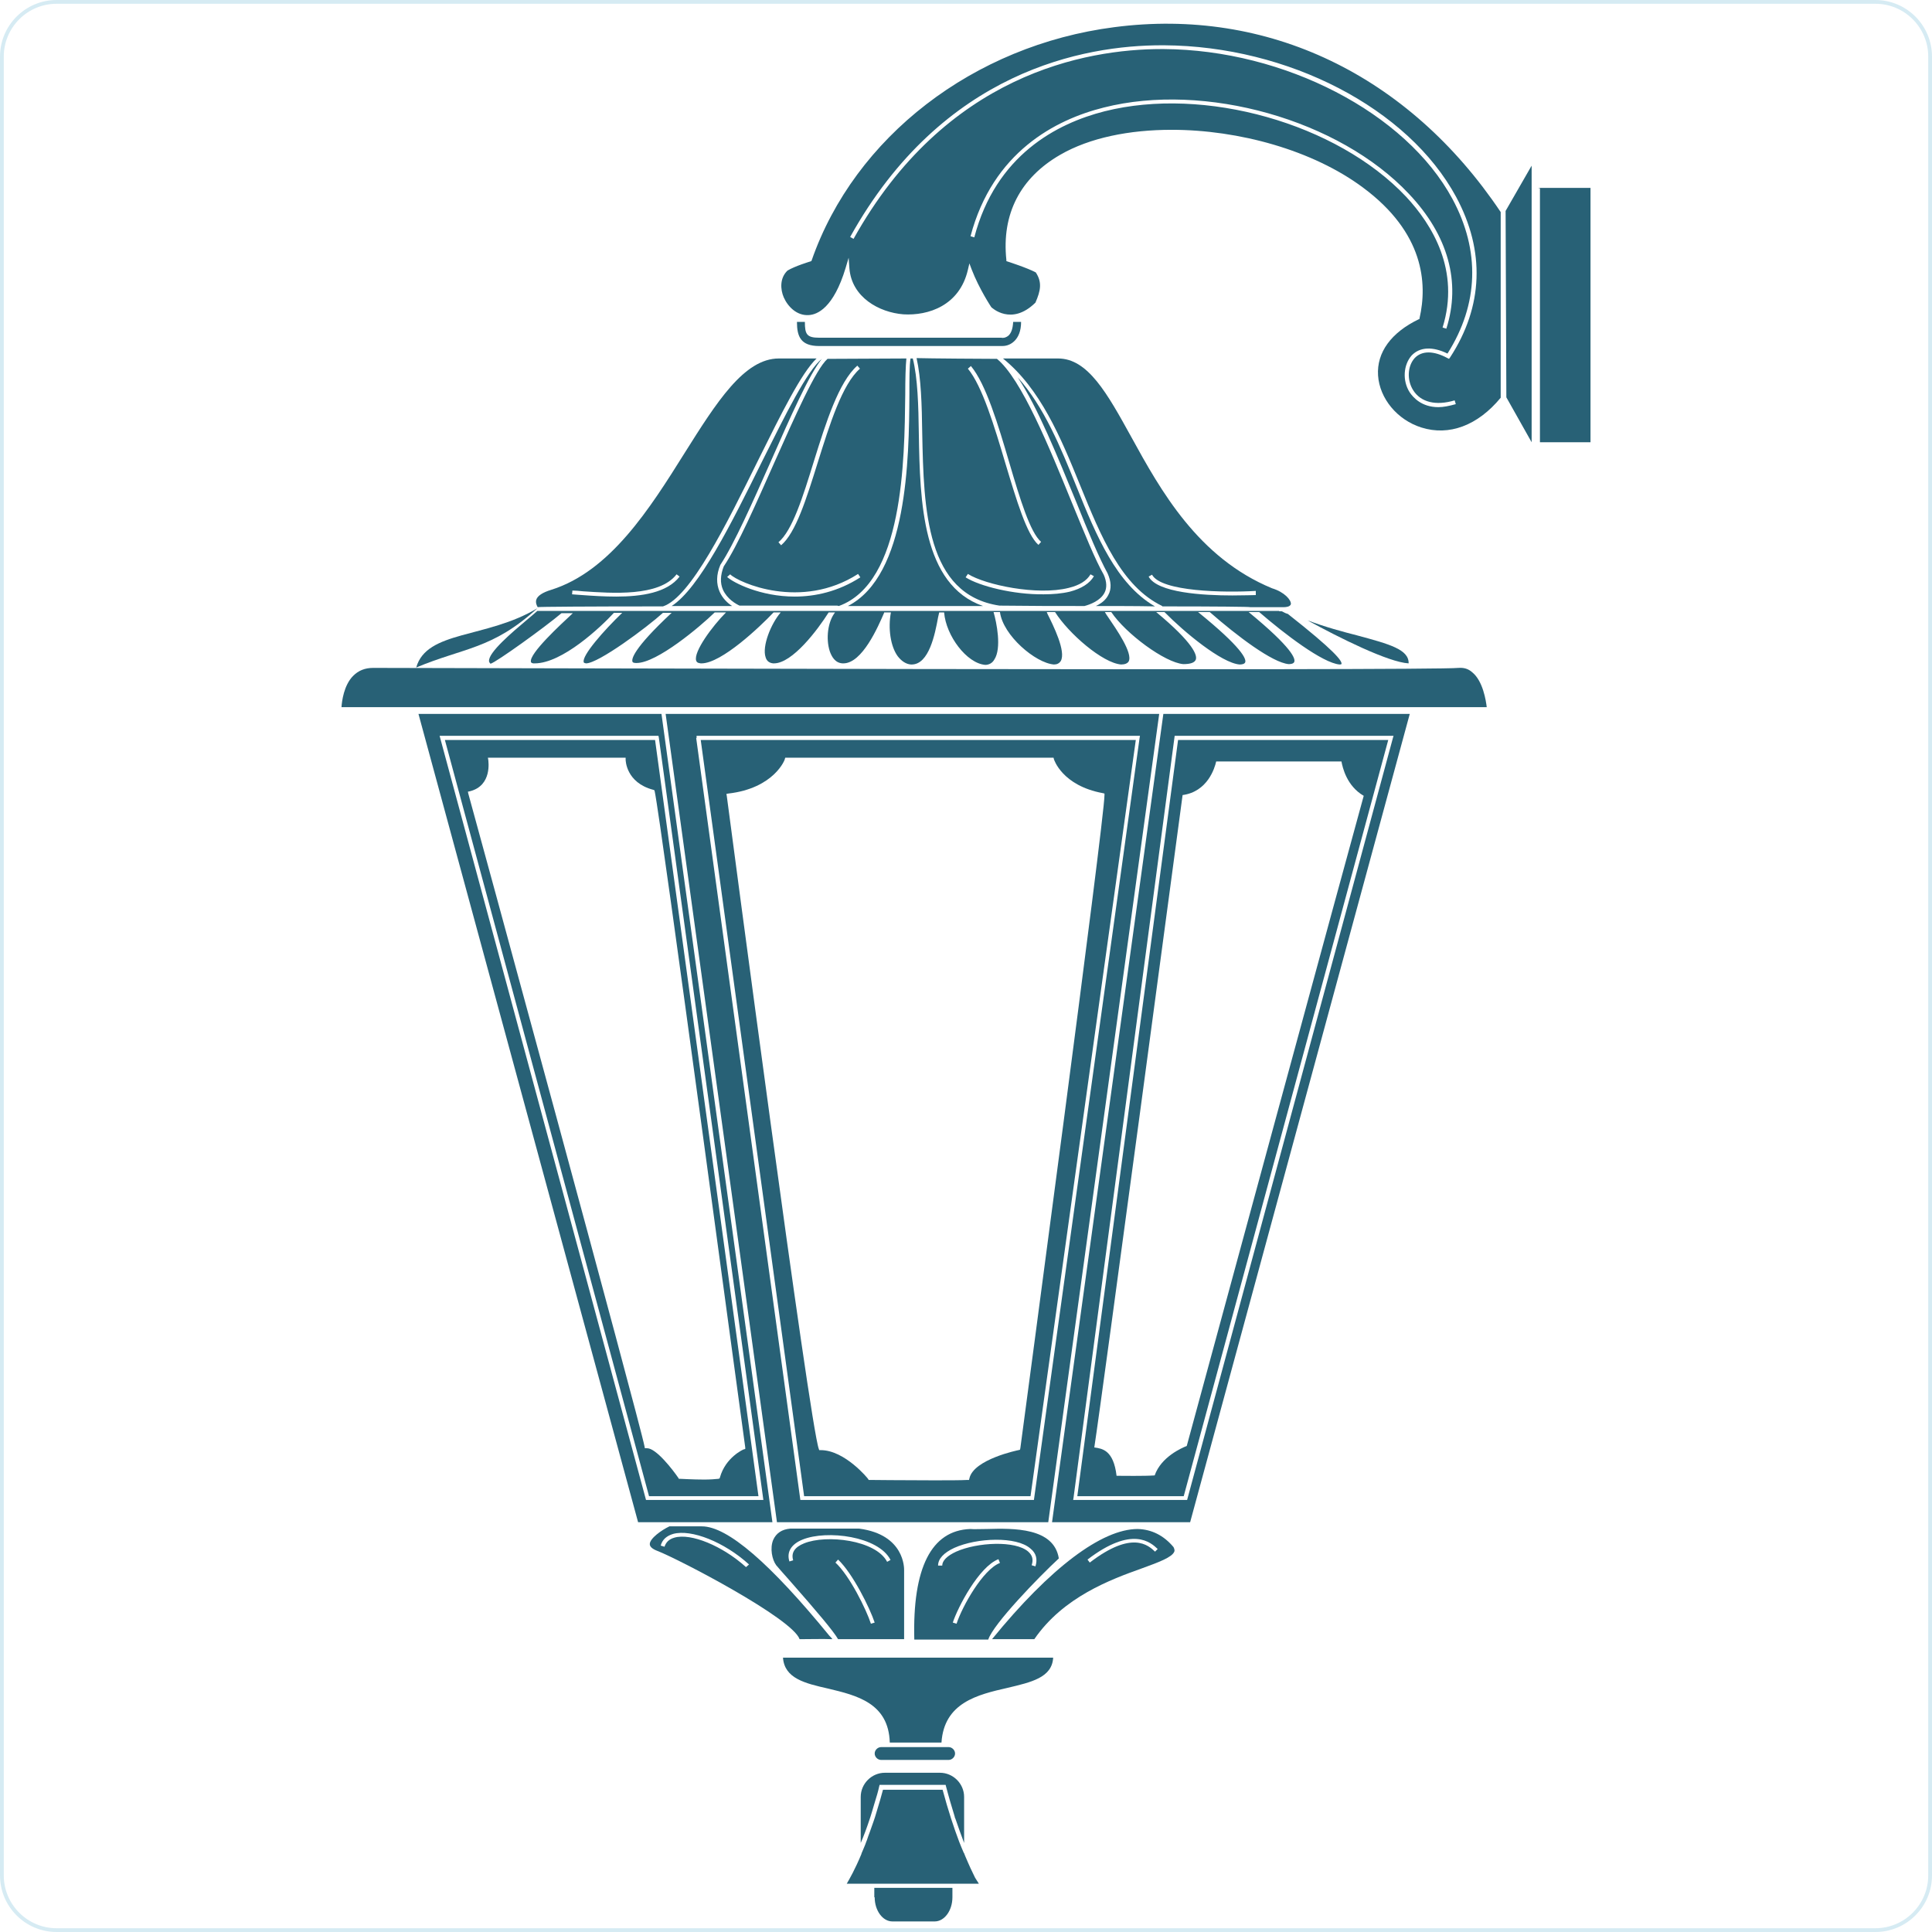 <?xml version="1.0" encoding="utf-8"?>
<!-- Generator: Adobe Illustrator 27.0.1, SVG Export Plug-In . SVG Version: 6.00 Build 0)  -->
<svg version="1.1" id="Layer_1" xmlns="http://www.w3.org/2000/svg" xmlns:xlink="http://www.w3.org/1999/xlink" x="0px" y="0px"
	 viewBox="0 0 512 512" style="enable-background:new 0 0 512 512;" xml:space="preserve">
<style type="text/css">
	.st0{fill:none;stroke:#D6EBF3;}
	.st1{fill:#286176;}
</style>
<path class="st0" d="M15,0.5h482c8,0,14.5,6.5,14.5,14.5v482c0,8-6.5,14.5-14.5,14.5H15c-8,0-14.5-6.5-14.5-14.5V15
	C0.5,7,7,0.5,15,0.5z"/>
<path class="st1" d="M367.9,196.1h-55.7l-26.7,200.4h28.2L367.9,196.1z M306,391c-2.9,0.2-8.5,0.1-10.1,0.1
	c-0.8-6.8-3.8-7.2-5.8-7.5c0,0-0.1,0-0.1,0c2.1-13.6,22.2-163.9,23.4-172.9c6.6-0.9,8.5-7.1,8.9-8.9h33.2c0.3,1.6,1.4,6.5,5.9,9.1
	c-2.9,10.4-44.9,164.9-46.9,172.3C313.2,383.7,307.7,386.1,306,391L306,391z"/>
<path class="st1" d="M359.7,168.4c-3.9-1-8.4-2.2-13.2-4c8.4,4.6,21.4,11.1,26.8,11.4C373.4,172.1,368.2,170.7,359.7,168.4
	L359.7,168.4z"/>
<path class="st1" d="M175.3,189.2h-64.4l58.2,214.2h35.6L175.3,189.2z M116.5,195h58l0.1,0.5l27.7,202h-31.1L116.5,195L116.5,195z"
	/>
<path class="st1" d="M176.4,189.2l29.5,214.2h71.9l29.4-214.2H176.4z M274,397.5h-61.9l-27.6-201.9h0.1V195h117.5l-0.1,0.6
	L274,397.5L274,397.5z"/>
<path class="st1" d="M278.8,403.4h36.6l58.2-214.2h-65.3L278.8,403.4z M369.3,195l-0.2,0.7l-54.5,201.8h-30.2l0.1-0.6L311.3,195
	H369.3z"/>
<path class="st1" d="M173.6,196.1h-55.7L172,396.5h29L173.6,196.1z M190.8,391.5l-0.1,0.3l-0.3,0.1c-0.8,0.1-2.3,0.2-3.8,0.2
	c-2.9,0-6.2-0.2-6.4-0.2h-0.3l-0.1-0.2c-1.5-2.2-5.9-7.9-8.3-7.9c0,0-0.1,0-0.1,0l-0.5,0l-0.1-0.5c-1.2-6.4-46.2-171.3-46.7-173
	l-0.1-0.5l0.5-0.1c6-1.5,4.9-8.1,4.9-8.3l-0.1-0.6h36.5v0.5c0,0.2,0.1,6.1,7.3,8l0.3,0.1l0.1,0.3c1.6,7.2,23,167.1,24,173.9l0,0.4
	l-0.4,0.1C197,384.1,192.3,386.2,190.8,391.5L190.8,391.5z"/>
<path class="st1" d="M213.1,396.5h60l27.9-200.4H185.7L213.1,396.5z M208,201.1l0.1-0.3h71.1l0.1,0.4c0,0,2.1,7,13,9l0.4,0.1v0.4
	c0,6.5-21.4,166.3-22.3,173.1l-0.1,0.4l-0.4,0.1c0,0-11.9,2.4-13,7.5l-0.1,0.4h-0.4c-1.8,0.1-5.2,0.1-9.1,0.1
	c-7.6,0-16.8-0.1-16.9-0.1h-0.2l-0.1-0.2c0-0.1-6.2-7.7-12.6-7.7h-0.4l-0.1-0.3c-2.4-6.1-23.5-166.3-24.4-173.1l-0.1-0.5l0.5-0.1
	C205.2,208.9,208.1,201.2,208,201.1L208,201.1z"/>
<path class="st1" d="M219.5,447.5c7.5,1.8,16,3.8,16.3,14.3h13.7c0.7-10.6,9.6-12.7,17.5-14.5c6.3-1.5,11.8-2.7,12.1-8h-71.6
	C207.9,444.8,213.3,446.1,219.5,447.5L219.5,447.5z"/>
<path class="st1" d="M251.4,466.4c0.9,0,1.7-0.8,1.7-1.7s-0.8-1.7-1.7-1.7h-17.9c-0.9,0-1.7,0.8-1.7,1.7s0.8,1.7,1.7,1.7H251.4z"/>
<path class="st1" d="M267.3,88.9c-0.8,0.7-1.7,0.7-1.9,0.6h-48.3c-3.3,0-3.8-0.9-3.8-4.2h-2.1c0,3.9,1,6.4,5.9,6.4h48.2
	c0,0,0.1,0,0.3,0c0.6,0,1.9-0.1,3.1-1.2c1.2-1.1,1.9-2.8,1.9-5.2h-2.1C268.4,87.1,268,88.2,267.3,88.9L267.3,88.9z"/>
<path class="st1" d="M211.9,434.4c2.7,0,6.4-0.1,8.5,0c0.1,0,0.2,0,0.2,0c-0.2-0.3-0.5-0.6-0.8-0.9c-15.7-19.2-27-29-33.8-29h-8.6
	c-2.1,1-5.2,3.2-5.2,4.7c0,0.7,0.7,1.3,2,1.8C179.9,413.2,210,428.9,211.9,434.4z M197.7,415.3c-6.2-5.6-14.6-9.1-19-7.8
	c-1.4,0.4-2.2,1.2-2.6,2.4l-1-0.3c0.4-1.6,1.6-2.6,3.3-3.1c4.8-1.3,13.5,2.1,20.1,8.1L197.7,415.3L197.7,415.3z"/>
<path class="st1" d="M261.6,405.2c-1.8,0-3.4,0.1-4.5,0c-10.3,0.4-15.3,10.3-14.8,29.3h19.6c1.3-4.1,13.4-16.6,18.7-21.5
	C279.3,404.8,268.6,405,261.6,405.2L261.6,405.2z M253.5,430.3l-1-0.3c1.3-4,6.9-14.8,12.1-16.8l0.4,1
	C260.5,415.9,255,425.7,253.5,430.3z M274.4,415.1l-1-0.3c0.5-1.5,0.2-2.6-0.9-3.6c-3.4-3-13.5-2.5-19.1,0c-2.4,1.1-3.7,2.4-3.7,3.7
	h-1.1c0-1.8,1.5-3.4,4.3-4.7c6-2.7,16.5-3.1,20.2,0.2C274.6,411.6,275,413.2,274.4,415.1L274.4,415.1z"/>
<path class="st1" d="M301.5,405.2L301.5,405.2c-9.5,0-23.2,10.3-38.6,29.2h11.2c7.7-11.2,20.2-15.8,28.6-18.8
	c4.4-1.6,7.9-2.9,8.5-4.4c0.1-0.2,0.1-0.6-0.2-1.2C308.4,406.9,305.2,405.3,301.5,405.2L301.5,405.2z M306.1,411.2
	c-1.8-1.7-6.1-5.7-17.3,2.9l-0.6-0.8c11.9-9.1,16.8-4.5,18.6-2.8L306.1,411.2L306.1,411.2z"/>
<path class="st1" d="M209.4,405.1c-2.2,0.2-3.7,1.2-4.5,3c-0.9,2.2-0.3,5.2,0.8,6.7c0.5,0.6,1.9,2.2,3.6,4.1
	c7.3,8.3,11.6,13.4,12.8,15.5h17.5v-18.3c0-0.4,0.2-9.4-11.9-11L209.4,405.1L209.4,405.1z M230.8,430.3c-1.2-3.7-5.6-12.7-9.4-16.2
	l0.7-0.8c3.9,3.7,8.4,12.8,9.7,16.7L230.8,430.3L230.8,430.3z M236,413.4l-0.9,0.5c-3-5.8-16.1-7.3-22-4.9c-2.5,1-3.5,2.5-2.9,4.5
	l-1,0.3c-0.8-2.5,0.5-4.6,3.5-5.8C219.1,405.4,232.8,407.1,236,413.4z"/>
<path class="st1" d="M110.3,176.9c12.6-5.3,20.2-4.8,32.1-15.7C128.9,169.3,113.1,167,110.3,176.9z"/>
<path class="st1" d="M258.4,497.6C258.4,497.6,258.4,497.6,258.4,497.6c-0.3-0.7-0.8-1.6-1.2-2.5c-0.4-0.9-0.9-2-1.4-3.2
	c-0.1-0.2-0.1-0.3-0.2-0.5c0-0.1-0.1-0.3-0.2-0.4c-0.4-0.9-0.8-1.9-1.2-2.9c-1.4-3.7-2.9-8.2-4.4-13.8H234c-0.5,1.9-1,3.6-1.5,5.2
	c-0.2,0.7-0.4,1.3-0.6,2c-0.3,0.9-0.6,1.8-0.9,2.6c-0.3,0.9-0.6,1.7-0.9,2.5c-0.2,0.5-0.3,1-0.5,1.4c-0.4,1.2-0.9,2.2-1.3,3.2
	c0,0,0,0.1,0,0.1c-1.7,4.1-3.2,6.7-3.9,7.9h35c-0.1-0.2-0.3-0.5-0.5-0.8C258.7,498.1,258.6,497.9,258.4,497.6L258.4,497.6z"/>
<path class="st1" d="M231.8,502.8c0,3.5,2.1,6.4,4.7,6.4h11.2c2.6,0,4.7-2.9,4.7-6.4v-2.5h-20.7V502.8z"/>
<path class="st1" d="M230.5,482c0.1-0.2,0.1-0.4,0.2-0.6c0.3-0.9,0.6-2,0.9-3c0.1-0.3,0.2-0.6,0.3-1c0.4-1.3,0.8-2.6,1.1-4l0.1-0.4
	h17.5l0.1,0.4c0.4,1.4,0.7,2.7,1.1,4c0.1,0.3,0.2,0.6,0.3,1c0.3,1,0.6,2,0.9,3c0,0.2,0.1,0.4,0.2,0.6c0.8,2.4,1.6,4.5,2.3,6.4v-12.2
	c0-3.5-2.9-6.4-6.4-6.4h-14.6c-3.5,0-6.4,2.9-6.4,6.4v12.2C228.9,486.6,229.7,484.4,230.5,482L230.5,482z"/>
<path class="st1" d="M339.7,162c-0.2,0-0.4,0-0.7,0v-0.1h-7.7c-59.6,0-105.2,0-136.7,0c-31.5,0-49.8,0-52.2,0
	c-0.8,0.7-1.7,1.5-2.8,2.4c-3.8,3.2-10.2,8.6-10,10.9c0,0.2,0.1,0.4,0.4,0.7c1.5-0.4,14.3-9.6,18.8-13.4h3l-0.1,0.1
	c-3.1,2.9-11.5,10.6-11,12.8c0,0.1,0.1,0.3,0.6,0.4c0.1,0,0.2,0,0.4,0c7.3,0,17.5-9.6,21-13.4h2.2c-4.8,4.6-10.8,11.4-10.2,13.1
	c0,0.1,0.1,0.2,0.6,0.3c3.3,0,16.1-9.5,20.4-13.4h2.3c-10.4,9.7-10.6,12.3-10.4,12.9c0,0.1,0.1,0.4,0.9,0.4c0.1,0,0.1,0,0.2,0
	c5.4,0,16.8-9.6,20.7-13.4h3c-3.6,3.6-8.7,10.5-7.9,12.8c0.1,0.3,0.3,0.6,1.2,0.7c0,0,0.1,0,0.2,0c5.3,0,15.5-9.7,19.1-13.5h1.9
	c-2.6,3-5,9-4,11.9c0.3,1,1,1.5,2,1.6c0.1,0,0.1,0,0.2,0c4.9,0,11.6-8.9,14.5-13.5h1.7c-1.9,2.4-2.5,6.9-1.4,10.3
	c0.5,1.4,1.4,3.1,3.4,3.2c0,0,0.1,0,0.2,0c5,0,9.2-9.7,10.8-13.4c0,0,0-0.1,0-0.1h1.8c-0.8,4.2-0.1,9,1.8,11.6
	c1,1.3,2.2,2.1,3.5,2.2c0.1,0,0.1,0,0.2,0c4.6,0,6.2-8.1,7-12.5c0.1-0.5,0.2-0.9,0.3-1.3h1.3c0.5,6.2,6,13.5,10.9,13.9
	c1,0,1.9-0.5,2.4-1.4c2-3,0.6-9.9-0.2-12.6h1.7c0.8,6.2,9.4,13.5,14.3,13.9c0.8,0,1.4-0.3,1.8-0.9c1.5-2.5-2-9.5-3.5-12.5
	c-0.1-0.2-0.1-0.3-0.2-0.5h2.2c3.6,5.7,12.6,13.5,17.5,13.9c1,0,1.7-0.3,2-0.8c1.2-2.2-3.3-8.6-5.4-11.7c-0.4-0.6-0.7-1-0.9-1.4h1.7
	c3.8,5.7,14.2,13.4,19.1,13.8c1.9,0,3-0.4,3.3-1.2c0.4-1.1-0.5-4.3-10.5-12.6h2.2c5.2,5.3,15.1,13.5,19.9,13.9
	c0.6,0,1.3-0.1,1.5-0.6c0.3-0.9-0.9-3.9-12.5-13.3h3.1c7.3,6.4,16.6,13.4,20.9,13.8c0.6,0,1.3-0.1,1.5-0.6
	c0.3-0.8-0.4-3.6-12.1-13.2h2.8c6.7,5.8,16.8,13.5,21.3,13.9c0.3,0,0.5-0.1,0.5-0.1c0.3-0.8-2-3.7-14.2-13.3
	C340.5,162.5,340,162.1,339.7,162L339.7,162z"/>
<path class="st1" d="M222.3,160.6c17.1-6.2,17.4-38.5,17.6-56c0-4.2,0.1-7.6,0.3-9.6c-3.3,0-18.5,0.1-20.9,0.1
	c-3.1,2.7-8.7,15.4-14.1,27.5c-4.8,10.8-9.7,22-13.4,27.5c-0.9,2.3-1,4.4-0.2,6.2c1.1,2.4,3.3,3.7,4.4,4.2c8.2,0,16.9,0,25.9,0
	L222.3,160.6L222.3,160.6z M215.7,122.2c3.2-10.3,6.6-21,11.5-25.3l0.7,0.8c-4.7,4.1-8,14.7-11.2,24.9c-3,9.6-5.8,18.6-9.7,21.9
	l-0.7-0.8C210,140.6,212.8,131.6,215.7,122.2z M192.7,152.9l0.8-0.7c2.2,2.2,18.8,9.6,33.9-0.1l0.6,0.9c-5.9,3.8-12,5.1-17.4,5.1
	C201.5,158.1,194.3,154.4,192.7,152.9L192.7,152.9z"/>
<path class="st1" d="M287.2,160.6h0.2c1.5-0.4,4.2-1.4,5.3-3.5c0.7-1.3,0.6-3-0.2-4.8c-2.3-4-5.1-11-8.4-19
	c-6-14.7-13.4-32.9-19.9-38.2c-2.8,0-17.9-0.1-21.3-0.2c1.2,5.3,1.4,12.4,1.5,19.9c0.4,20.2,1,42.8,20.5,45.7h0.5
	C273,160.6,280.4,160.6,287.2,160.6L287.2,160.6z M257.3,97c4,4.8,7.2,15.5,10.2,25.7c2.8,9.5,5.5,18.4,8.4,20.9l-0.7,0.8
	c-3.1-2.7-5.8-11.8-8.7-21.4c-3-10.1-6.2-20.7-10-25.3L257.3,97z M255.9,153l0.6-0.9c4.6,2.9,18.4,5.8,26.7,3.7
	c2.9-0.7,4.8-1.9,5.8-3.6l0.9,0.5c-1.1,1.9-3.3,3.3-6.4,4.1c-2.1,0.5-4.5,0.7-6.9,0.7C268.5,157.6,259.5,155.3,255.9,153L255.9,153z
	"/>
<path class="st1" d="M241.3,95c-0.3,1.9-0.3,5.3-0.3,9.6c-0.1,17.1-0.5,47.9-16.3,56h0.3c11.8,0,23.9,0,35.5,0
	c-16.1-5.6-16.7-27.6-17-45.6c-0.1-7.6-0.3-14.8-1.6-20L241.3,95L241.3,95z"/>
<path class="st1" d="M305.9,160.6c-10-5.9-15.3-18.4-20.6-31.6c-4.2-10.4-8.6-21.2-15.6-29c5.3,7.9,10.6,21.1,15.5,33
	c3.2,8,6.1,14.9,8.3,18.9c1,2.2,1.1,4.2,0.2,5.8c-0.7,1.4-2,2.3-3.3,2.9h0.1c5.6,0,10.9,0,15.6,0.1L305.9,160.6z"/>
<path class="st1" d="M337.1,155.9c-19.6-8.1-29.5-25.9-37.3-40.1c-6.4-11.6-11.5-20.8-19.4-20.8h-14.6c9.9,8,15.3,20.9,20.4,33.5
	c5.6,13.8,11,26.9,21.8,32.1l0,0.1c14.2,0,23.3,0.1,23.3,0.2h9c0.5,0,1.6-0.1,1.8-0.8C342.2,159,340.4,156.9,337.1,155.9
	L337.1,155.9z M326.6,157.8c-7.7,0-19.9-0.7-22.2-5l0.9-0.5c2.4,4.5,19.1,4.8,27.5,4.3l0,1.1C332.1,157.7,329.7,157.8,326.6,157.8
	L326.6,157.8z"/>
<path class="st1" d="M175.7,160.7L175.7,160.7c7.3-2.4,16.8-21.7,25.3-38.9c6.1-12.3,11.4-23,15.4-26.8h-10
	c-9.2,0-16.5,11.6-25,25.1c-9.2,14.7-19.7,31.3-35.3,36.2c-2.3,0.7-3.7,1.6-4,2.7c-0.2,0.8,0.2,1.6,0.4,1.9
	C142.6,160.8,156,160.7,175.7,160.7L175.7,160.7z M151.7,156.5c0.8,0,1.8,0.1,2.8,0.2c7.6,0.5,20.2,1.5,24.8-4.5l0.8,0.6
	c-3.3,4.3-10.1,5.3-16.8,5.3c-3.2,0-6.3-0.2-9-0.4c-1-0.1-1.9-0.1-2.7-0.2L151.7,156.5L151.7,156.5z"/>
<path class="st1" d="M204.3,122.2c5.2-11.8,10.2-23.1,13.5-27.1c-3.9,3.1-9.6,14.7-15.8,27.1c-8.2,16.6-16.7,33.7-24,38.4
	c5,0,10.4,0,16,0c-1.2-0.8-2.5-2-3.3-3.8c-0.9-2.1-0.9-4.5,0.2-7.1C194.6,144.1,199.5,133,204.3,122.2L204.3,122.2z"/>
<path class="st1" d="M386.5,177c-7.2,0.8-276.2,0-287.6,0h0c-2.2,0-3.9,0.7-5.3,2.1c-2.5,2.5-3,6.8-3.1,8.3H394
	c-0.2-1.7-1-6.9-3.8-9.2C389.1,177.2,387.9,176.9,386.5,177z"/>
<path class="st1" d="M295.3,7.2c-37.3,4.8-68.8,29.1-80.2,61.8l-0.1,0.2l-0.3,0.1c0,0-4,1.2-6,2.4c-2.1,2-1.9,5-1,7.1
	c1.1,2.5,3.5,4.9,6.6,4.7c2.3-0.1,6.6-1.9,9.8-12.5l0.8-2.7l0.2,2.8c0.6,7.7,7.9,11.7,14.3,12.2c6.6,0.4,14.9-2.3,17.1-11.8l0.4-1.7
	l0.6,1.6c2,5.2,5.2,10,5.2,10c0.1,0.1,5.3,5.1,11.7-1.2c1.4-3.2,1.8-5.4,0.1-8c-2.2-1.2-7.5-2.9-7.5-2.9l-0.3-0.1v-0.3
	c-1.3-12.2,3.7-21.8,14.3-27.9c7.8-4.5,18.3-6.6,29.5-6.6c17.8,0,37.4,5.4,50.7,15.3c16.2,12,17.1,25.4,15,34.6l0,0.2l-0.2,0.1
	c-7.3,3.5-11.2,8.8-10.8,14.9c0.4,6.1,5.1,11.8,11.5,13.8c7.3,2.3,14.9-0.5,21-7.9V56.2C373.3,19.8,335.9,1.9,295.3,7.2L295.3,7.2z
	 M372.6,52.1c-18.3-19.4-53.4-29.3-79.9-22.6c-12.6,3.2-28.8,11.6-34.5,33.4l-1-0.3c5.9-22.3,22.5-30.9,35.3-34.1
	c26.8-6.8,62.4,3.2,80.9,22.9c10.4,11,13.8,23.4,9.9,35.7l-1-0.3C387,71.7,379.6,59.6,372.6,52.1z M384.3,94.7l-0.3,0.4l-0.4-0.2
	c-3.7-2-6.8-2-8.7,0c-1.9,2.1-2.1,5.8-0.4,8.5c2,3.2,6,4.2,11,2.7l0.3,1c-1.8,0.5-3.3,0.8-4.6,0.8c-4.5,0-6.7-2.6-7.6-3.9
	c-2-3.1-1.7-7.3,0.5-9.8c2.2-2.3,5.6-2.4,9.5-0.5c8.3-13.1,8.7-27.3,1.3-41c-12.3-22.8-44.5-39.5-76.5-39.7c-0.2,0-0.4,0-0.5,0
	c-20.3,0-57.4,6.7-81.7,50.3l-0.9-0.5C249.8,18.7,287.4,12,307.9,12c0.2,0,0.4,0,0.6,0c32.9,0.2,64.7,16.7,77.4,40.2
	C393.6,66.5,393.1,81.2,384.3,94.7L384.3,94.7z"/>
<path class="st1" d="M399.2,105.3l6.7,11.9V43.9L399,55.9L399.2,105.3z"/>
<path class="st1" d="M407.6,49.8L407.6,49.8L407.6,49.8l0.5,0.1v67.3h13.4V49.8H407.6z"/>
</svg>

